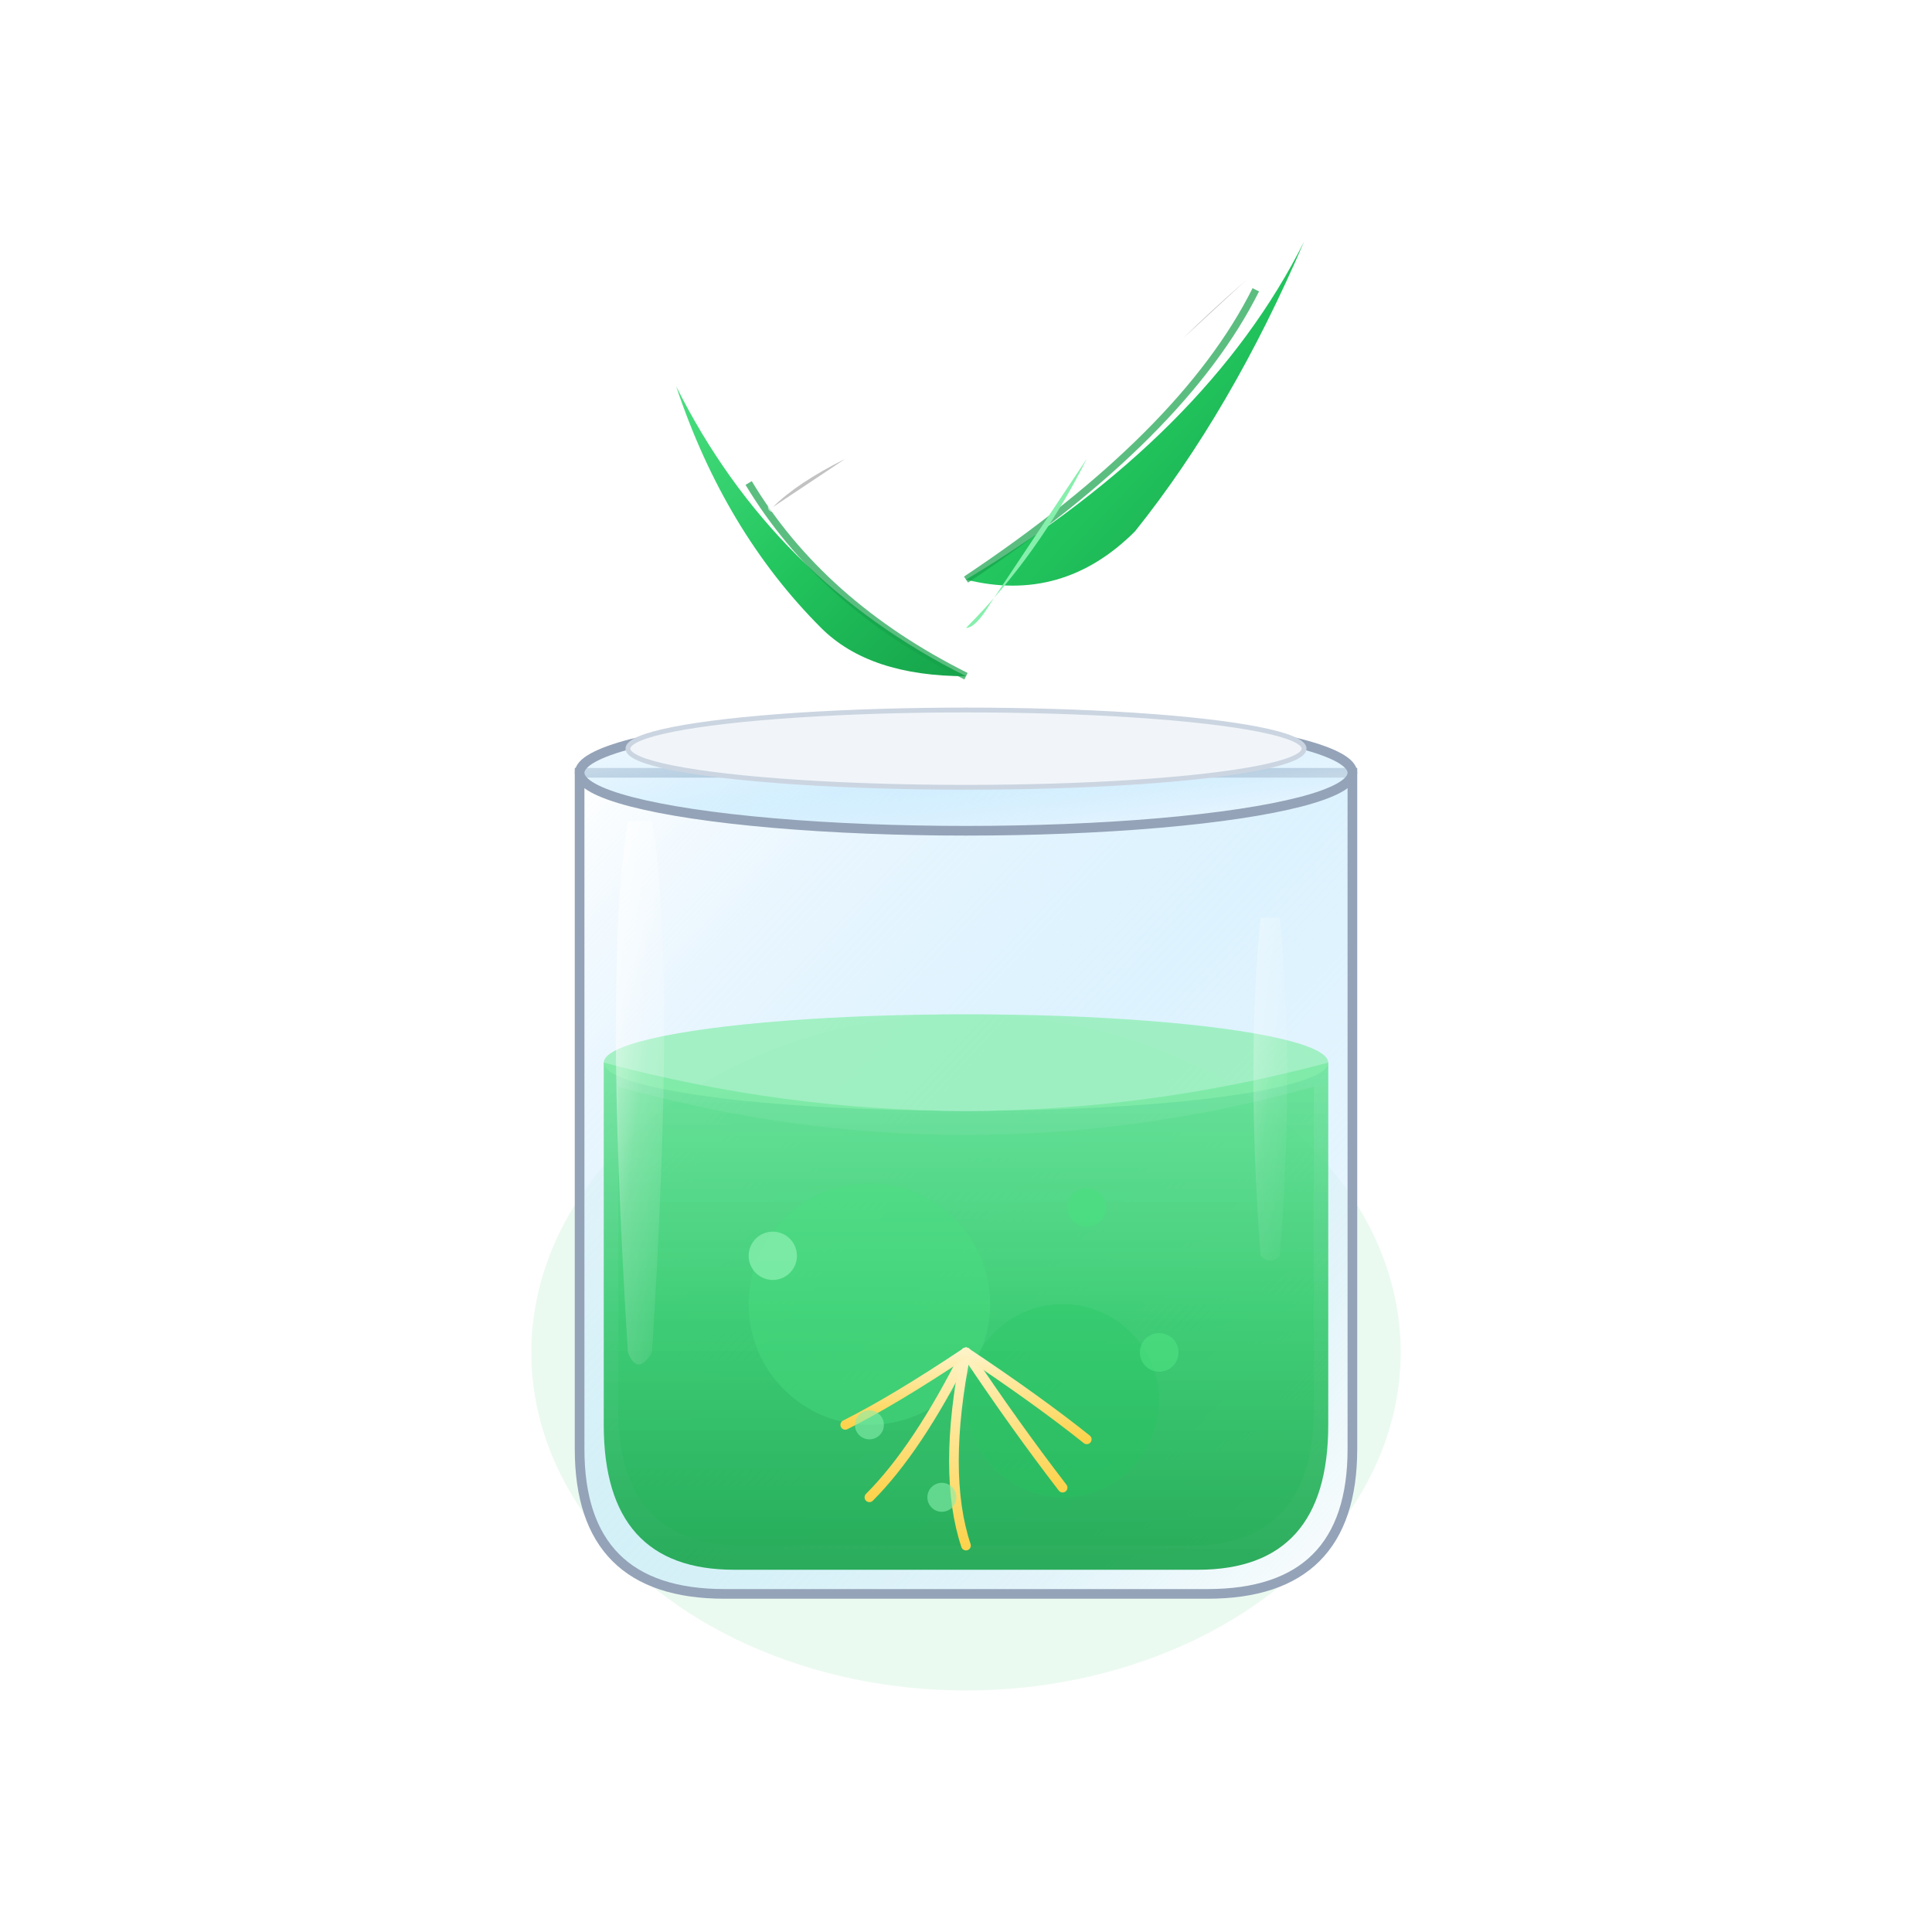 <svg xmlns="http://www.w3.org/2000/svg" viewBox="0 0 400 400">
  <defs>
    <!-- Glass gradient for the jar -->
    <linearGradient id="glassGradient" x1="0%" y1="0%" x2="100%" y2="100%">
      <stop offset="0%" style="stop-color:#ffffff;stop-opacity:0.9"/>
      <stop offset="20%" style="stop-color:#e0f2fe;stop-opacity:0.7"/>
      <stop offset="50%" style="stop-color:#bae6fd;stop-opacity:0.5"/>
      <stop offset="80%" style="stop-color:#e0f2fe;stop-opacity:0.7"/>
      <stop offset="100%" style="stop-color:#ffffff;stop-opacity:0.9"/>
    </linearGradient>
    
    <!-- Water gradient - bright green -->
    <linearGradient id="waterGradient" x1="0%" y1="0%" x2="0%" y2="100%">
      <stop offset="0%" style="stop-color:#4ade80;stop-opacity:0.7"/>
      <stop offset="50%" style="stop-color:#22c55e;stop-opacity:0.8"/>
      <stop offset="100%" style="stop-color:#16a34a;stop-opacity:0.9"/>
    </linearGradient>
    
    <!-- Leaf gradient -->
    <linearGradient id="leafGradient" x1="0%" y1="0%" x2="100%" y2="100%">
      <stop offset="0%" style="stop-color:#4ade80"/>
      <stop offset="50%" style="stop-color:#22c55e"/>
      <stop offset="100%" style="stop-color:#16a34a"/>
    </linearGradient>
    
    <!-- Stem gradient -->
    <linearGradient id="stemGradient" x1="0%" y1="0%" x2="100%" y2="0%">
      <stop offset="0%" style="stop-color:#22c55e"/>
      <stop offset="50%" style="stop-color:#4ade80"/>
      <stop offset="100%" style="stop-color:#22c55e"/>
    </linearGradient>
    
    <!-- Root gradient -->
    <linearGradient id="rootGradient" x1="0%" y1="0%" x2="0%" y2="100%">
      <stop offset="0%" style="stop-color:#fef3c7"/>
      <stop offset="100%" style="stop-color:#fcd34d"/>
    </linearGradient>
    
    <!-- Glass shine -->
    <linearGradient id="glassShine" x1="0%" y1="0%" x2="100%" y2="100%">
      <stop offset="0%" style="stop-color:#ffffff;stop-opacity:0.8"/>
      <stop offset="50%" style="stop-color:#ffffff;stop-opacity:0.2"/>
      <stop offset="100%" style="stop-color:#ffffff;stop-opacity:0"/>
    </linearGradient>
    
    <!-- Drop shadow filter -->
    <filter id="dropShadow" x="-20%" y="-20%" width="140%" height="140%">
      <feDropShadow dx="2" dy="4" stdDeviation="6" flood-color="#000000" flood-opacity="0.15"/>
    </filter>
    
    <!-- Strong green glow filter -->
    <filter id="greenGlow" x="-100%" y="-100%" width="300%" height="300%">
      <feGaussianBlur in="SourceGraphic" stdDeviation="12" result="blur"/>
      <feColorMatrix in="blur" type="matrix" values="0 0 0 0 0.133 0 0 0 0 0.773 0 0 0 0 0.369 0 0 0 1 0" result="greenBlur"/>
      <feMerge>
        <feMergeNode in="greenBlur"/>
        <feMergeNode in="greenBlur"/>
        <feMergeNode in="SourceGraphic"/>
      </feMerge>
    </filter>
    
    <!-- Glow effect for leaves -->
    <filter id="glow">
      <feGaussianBlur stdDeviation="3" result="coloredBlur"/>
      <feMerge>
        <feMergeNode in="coloredBlur"/>
        <feMergeNode in="SourceGraphic"/>
      </feMerge>
    </filter>
  </defs>
  
  <!-- Green glow background behind water area -->
  <ellipse cx="200" cy="280" rx="90" ry="70" fill="#22c55e" opacity="0.3" filter="url(#greenGlow)"/>
  
  <!-- Glass jar body -->
  <path d="M120 160 L120 300 Q120 330 150 330 L250 330 Q280 330 280 300 L280 160 Z" 
        fill="url(#glassGradient)" 
        stroke="#94a3b8" 
        stroke-width="2"
        filter="url(#dropShadow)"/>
  
  <!-- Jar opening/rim -->
  <ellipse cx="200" cy="160" rx="80" ry="12" fill="url(#glassGradient)" stroke="#94a3b8" stroke-width="2"/>
  <ellipse cx="200" cy="155" rx="70" ry="8" fill="#f1f5f9" stroke="#cbd5e1" stroke-width="1"/>
  
  <!-- Green glow layer under water -->
  <path d="M128 225 L128 292 Q128 320 154 320 L246 320 Q272 320 272 292 L272 225 Q200 245 128 225 Z" 
        fill="#4ade80" 
        opacity="0.5"
        filter="url(#greenGlow)"/>
  
  <!-- Water in jar - bright green -->
  <path d="M125 220 L125 295 Q125 325 152 325 L248 325 Q275 325 275 295 L275 220 Q200 240 125 220 Z" 
        fill="url(#waterGradient)"/>
  
  <!-- Water surface ripple - green -->
  <ellipse cx="200" cy="220" rx="75" ry="10" fill="#86efac" opacity="0.7"/>
  
  <!-- Extra green glow spots in water -->
  <circle cx="180" cy="270" r="25" fill="#4ade80" opacity="0.4"/>
  <circle cx="220" cy="290" r="20" fill="#22c55e" opacity="0.3"/>
  
  <!-- Glass reflection left -->
  <path d="M130 170 Q125 200 130 280 Q132 285 135 280 Q140 200 135 170 Z" 
        fill="url(#glassShine)"/>
  
  <!-- Glass reflection right small -->
  <path d="M265 190 Q268 220 265 260 Q263 262 261 260 Q258 220 261 190 Z" 
        fill="url(#glassShine)" opacity="0.5"/>
  
  <!-- Main stem -->
  <path d="M200 280 L200 120" 
        stroke="url(#stemGradient)" 
        stroke-width="6" 
        stroke-linecap="round"
        filter="url(#glow)"/>
  
  <!-- Roots in water -->
  <g stroke="url(#rootGradient)" stroke-width="2" stroke-linecap="round" fill="none">
    <path d="M200 280 Q190 300 180 310"/>
    <path d="M200 280 Q210 295 220 308"/>
    <path d="M200 280 Q195 305 200 320"/>
    <path d="M200 280 Q185 290 175 295"/>
    <path d="M200 280 Q215 290 225 298"/>
  </g>
  
  <!-- Left leaf -->
  <path d="M200 140 Q160 120 140 80 Q150 110 170 130 Q180 140 200 140" 
        fill="url(#leafGradient)"
        filter="url(#glow)"/>
  <path d="M200 140 Q170 125 155 100" 
        stroke="#16a34a" 
        stroke-width="1.5" 
        fill="none"
        opacity="0.7"/>
  
  <!-- Right leaf (larger) -->
  <path d="M200 120 Q250 90 270 50 Q255 85 235 110 Q220 125 200 120" 
        fill="url(#leafGradient)"
        filter="url(#glow)"/>
  <path d="M200 120 Q245 90 260 60" 
        stroke="#16a34a" 
        stroke-width="1.5" 
        fill="none"
        opacity="0.7"/>
  
  <!-- Small new leaf (sprouting) -->
  <path d="M200 130 Q215 115 225 95 Q215 110 205 125 Q202 130 200 130" 
        fill="#86efac"
        filter="url(#glow)"/>
  
  <!-- Leaf shine highlights -->
  <path d="M160 105 Q165 100 175 95" stroke="#ffffff" stroke-width="2" stroke-linecap="round" opacity="0.6"/>
  <path d="M245 70 Q250 65 258 58" stroke="#ffffff" stroke-width="2" stroke-linecap="round" opacity="0.6"/>
  
  <!-- Water bubbles with green glow -->
  <circle cx="160" cy="260" r="5" fill="#86efac" opacity="0.8"/>
  <circle cx="240" cy="280" r="4" fill="#4ade80" opacity="0.7"/>
  <circle cx="180" cy="295" r="3" fill="#86efac" opacity="0.6"/>
  <circle cx="225" cy="250" r="4" fill="#4ade80" opacity="0.7"/>
  <circle cx="195" cy="310" r="3" fill="#86efac" opacity="0.6"/>
</svg>